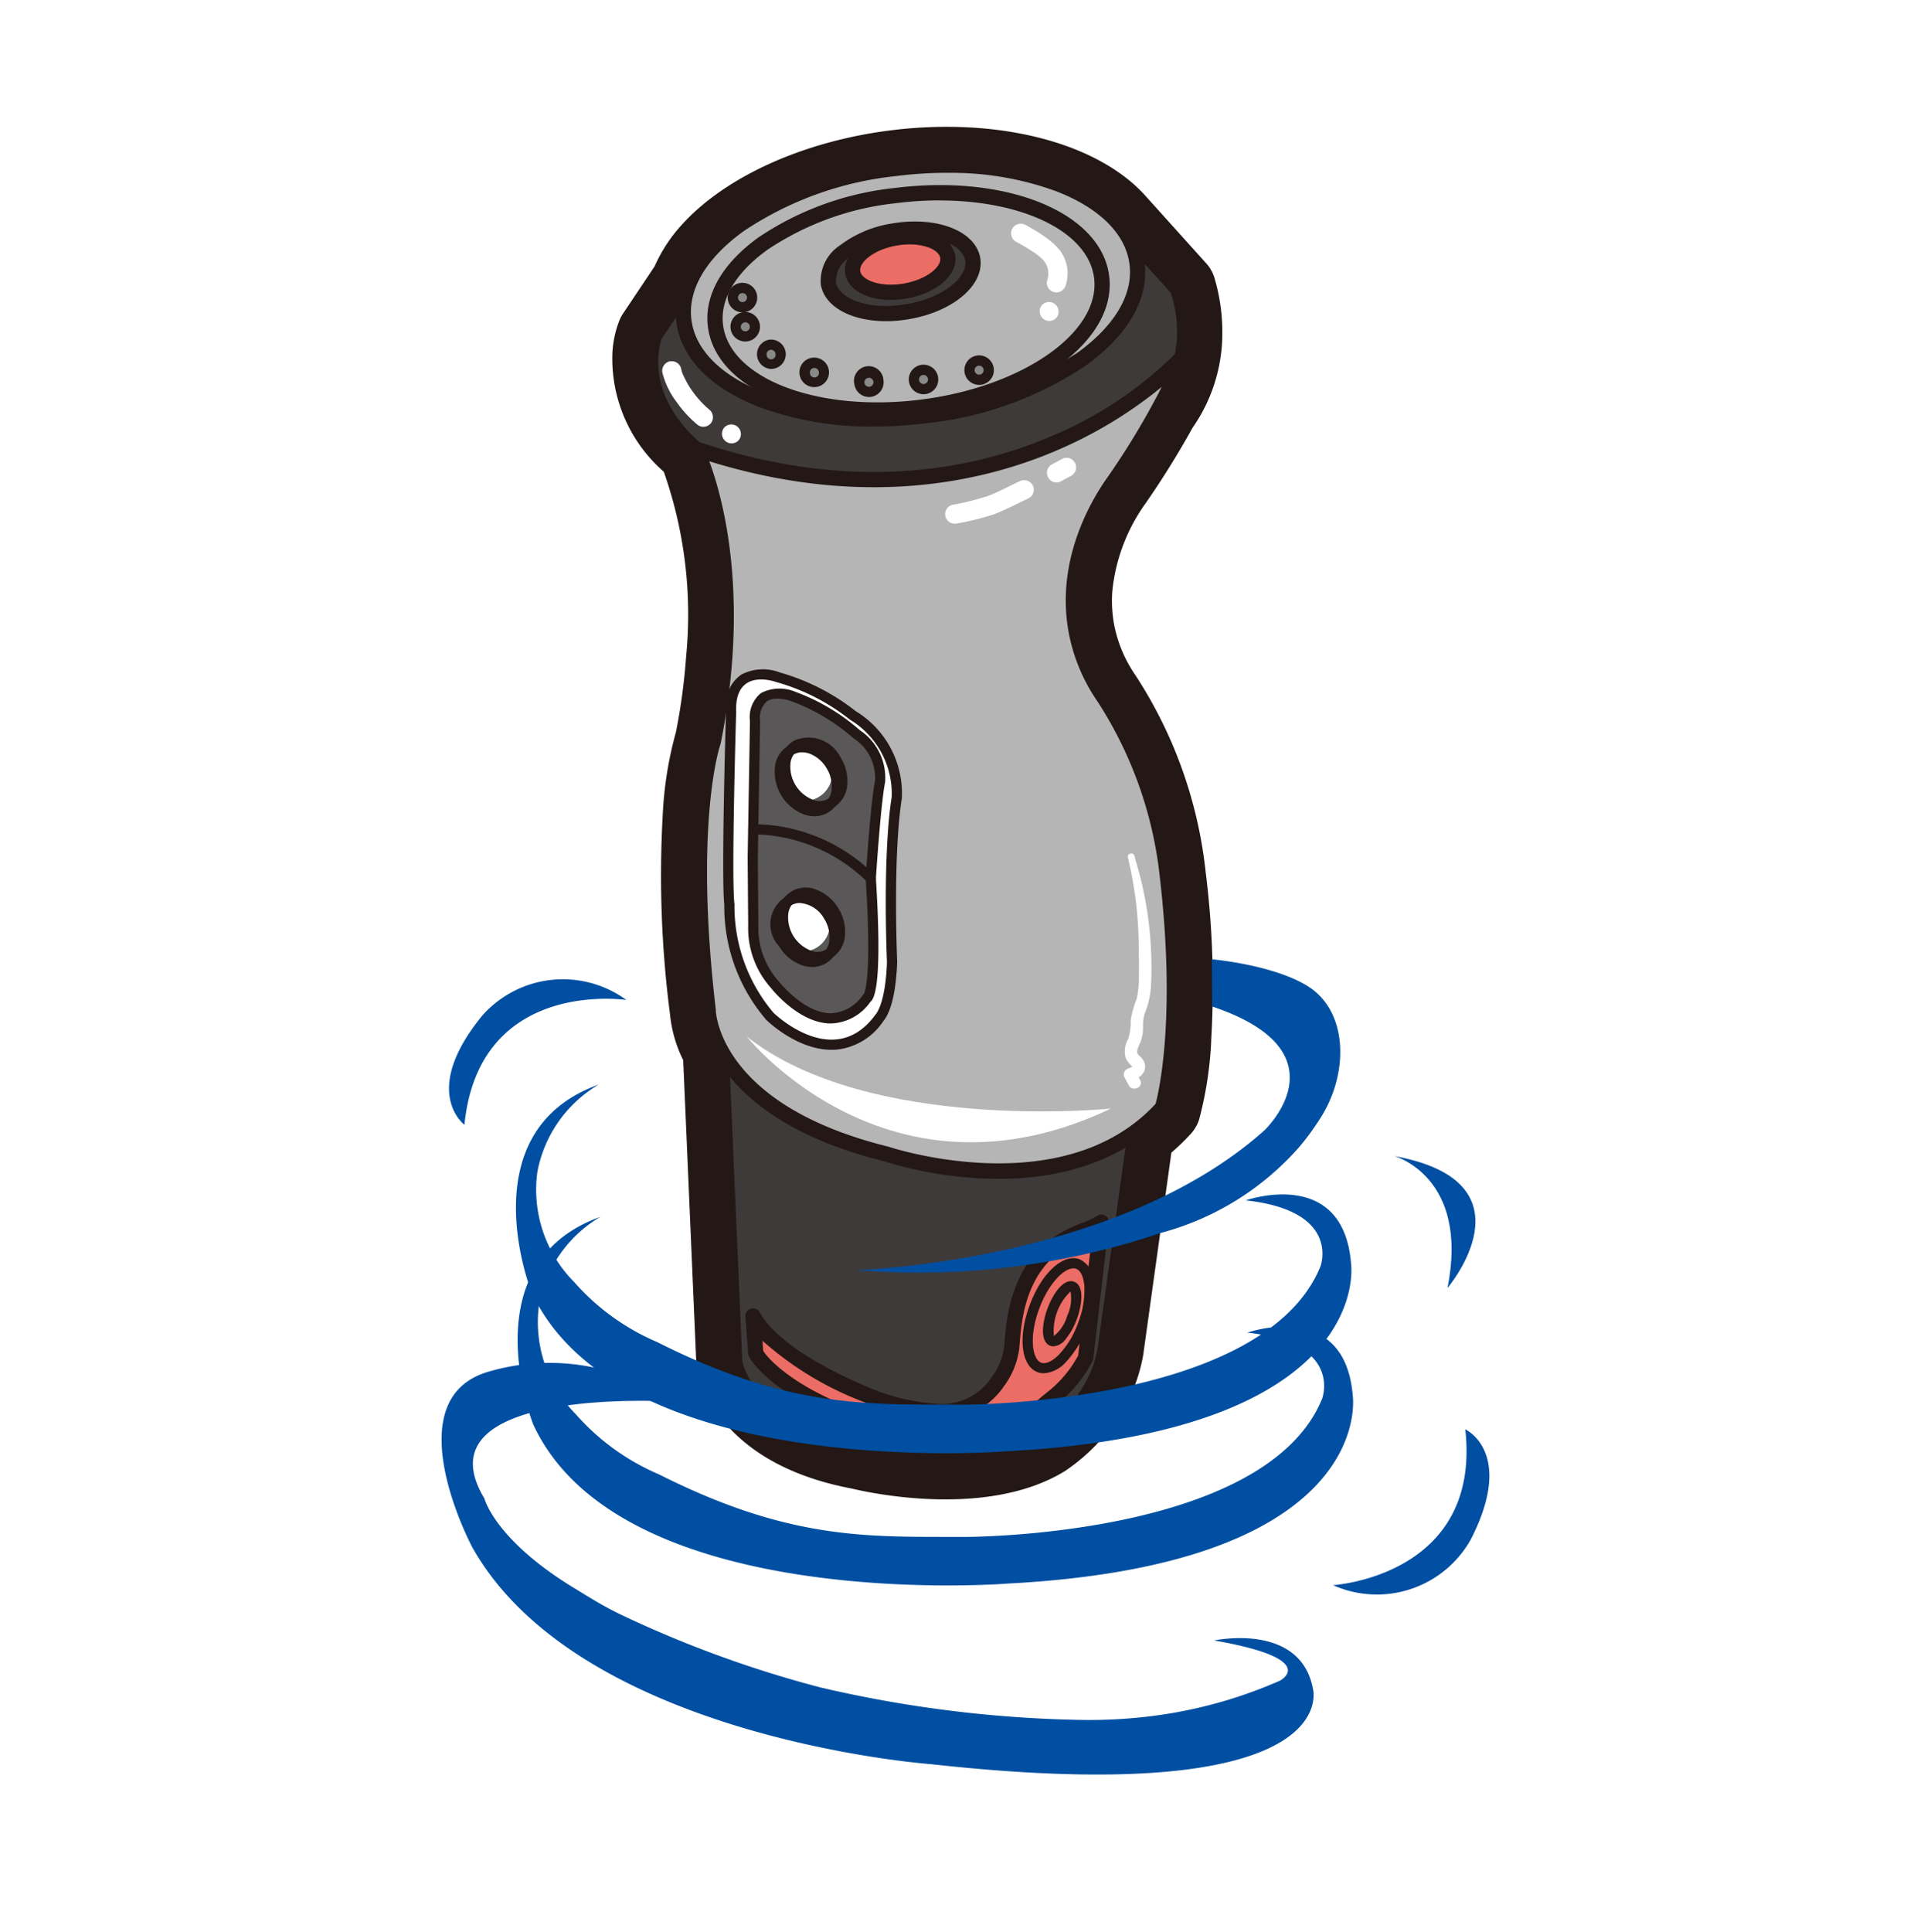 <svg xmlns="http://www.w3.org/2000/svg" width="130" height="131.009" viewBox="0 0 130 131.009">
    <defs>
        <filter id="패스_27165" width="88.758" height="128.51" x="20.5" y="2.5" filterUnits="userSpaceOnUse">
            <feOffset dy="2"/>
            <feGaussianBlur result="blur" stdDeviation="1.5"/>
            <feFlood flood-opacity=".161"/>
            <feComposite in2="blur" operator="in"/>
            <feComposite in="SourceGraphic"/>
        </filter>
        <style>
            .cls-2{fill:#fff}.cls-3{fill:#231815}.cls-4{fill:#3e3a39}.cls-6{fill:#b5b5b6}.cls-7{fill:#ec6d65}.cls-8{fill:#898989}.cls-10{fill:#004fa2}
        </style>
    </defs>
    <g id="ar_community_v04_marker_handblender" transform="translate(-68.233 -203.91)">
        <path id="사각형_1155" fill="none" d="M0 0H130V130H0z" transform="translate(68.233 203.91)"/>
        <g filter="url(#패스_27165)" transform="matrix(1, 0, 0, 1, 68.23, 203.91)">
            <path id="패스_27165-2" d="M142.179 209.949a12.61 12.61 0 0 1 6.676 4.415l4.048 4.495c.638.71 2.623 8.842 1.422 16.443-1.5 9.511-1.9 17.191-.844 20.2 1.916 5.422 15.783 24.063 17.379 28.98 1.673 5.154 3.462 19.749.687 25.891s-8.116 9.292-11.955 13.255-10.777 5.413-23.129 4.559c-1.719-.118-3.558-.286-5.468-.5a70.418 70.418 0 0 1-14.707-2.976c-9.564-3.064-16.5-8.671-19.872-13.731-4.8-7.2-4.134-33.517 1.747-40.579a67.917 67.917 0 0 0 9.9-17.217c2.642-7.418 1.289-12.125.673-13.8-2.071-5.625-3.552-12-2.091-15.573a6.326 6.326 0 0 1 .592-1.113s3.418-5.477 4.46-6.61a17.662 17.662 0 0 1 8.51-5.514 46.165 46.165 0 0 1 21.972-.625z" class="cls-2" transform="translate(-68.23 -203.91)"/>
        </g>
        <g id="그룹_4329">
            <path id="패스_27166" d="M110.109 227.807a6.675 6.675 0 0 1 .447-2.046 2.207 2.207 0 0 1 .214-.4l2.141-3.2a.319.319 0 0 0 .029-.055 10.125 10.125 0 0 1 1.872-2.82c2.892-3.146 8.057-5.461 13.815-6.191 7.256-.919 13.977.819 17.123 4.428l4.029 4.477a2.258 2.258 0 0 1 .495.9 12.706 12.706 0 0 1 .482 4.333 11.309 11.309 0 0 1-.169 1.3c-.013.082-.027.151-.044.22a10.841 10.841 0 0 1-1.712 3.947l-.02.032a58.963 58.963 0 0 1-3.172 5.1 12.576 12.576 0 0 0-2.321 6.16 9.132 9.132 0 0 0 .2 2.675 9.432 9.432 0 0 0 1.42 3.208l.024.036a29.991 29.991 0 0 1 4.688 13.169 62.032 62.032 0 0 1 .369 11.361 24.943 24.943 0 0 1-.8 5.247 2.279 2.279 0 0 1-.482.842l-.061.067a14.4 14.4 0 0 1-1.237 1.19.341.341 0 0 0-.118.214l-1.91 13.719a10.952 10.952 0 0 1-2.86 5.649 12.6 12.6 0 0 1-2.27 1.968l-.041.025c-5.175 3.164-13.25 1.352-14.154 1.135-9.269-1.747-10.239-7.7-10.275-7.949-.011-.074-.018-.15-.022-.226l-.889-20.552a.348.348 0 0 0-.033-.134 8.668 8.668 0 0 1-.866-3.025 73.612 73.612 0 0 1-.49-13.391 24.944 24.944 0 0 1 .889-5.58c0-.012.007-.025.01-.038a42.539 42.539 0 0 0 .7-5.194 29.676 29.676 0 0 0-1.539-12.644.366.366 0 0 0-.083-.123 9.788 9.788 0 0 1-3.378-7.834" class="cls-3"/>
            <path id="패스_27167" d="M150.366 274.468a62.065 62.065 0 0 0-.37-11.423 30.329 30.329 0 0 0-4.738-13.314l-.032-.049a9.089 9.089 0 0 1-1.369-3.09 8.749 8.749 0 0 1-.195-2.574 12.281 12.281 0 0 1 2.26-5.986 59.535 59.535 0 0 0 3.192-5.133 11.159 11.159 0 0 0 1.763-4.06 2.428 2.428 0 0 0 .048-.24 11.151 11.151 0 0 0 .174-1.344 13 13 0 0 0-.493-4.451 2.6 2.6 0 0 0-.571-1.036l-4.025-4.47c-3.222-3.7-10.045-5.479-17.426-4.544-5.837.74-11.08 3.1-14.026 6.3a10.438 10.438 0 0 0-1.934 2.916l-2.14 3.2a2.507 2.507 0 0 0-.247.463 7.081 7.081 0 0 0-.472 2.152 10.169 10.169 0 0 0 3.484 8.109 29.2 29.2 0 0 1 1.516 12.493 41.86 41.86 0 0 1-.691 5.152 25.238 25.238 0 0 0-.9 5.66 73.113 73.113 0 0 0 .49 13.438 8.986 8.986 0 0 0 .9 3.151l.889 20.553c0 .088.012.175.024.262.039.263 1.042 6.446 10.537 8.234 1.227.295 9.179 2.024 14.415-1.176l.045-.029a12.9 12.9 0 0 0 2.338-2.025 11.3 11.3 0 0 0 2.948-5.833c0-.015 1.91-13.72 1.91-13.72a14.522 14.522 0 0 0 1.269-1.22l.061-.067a2.622 2.622 0 0 0 .556-.97 25.21 25.21 0 0 0 .815-5.326m-.688-.049a24.694 24.694 0 0 1-.784 5.168 1.941 1.941 0 0 1-.408.712l-.06.065a13.733 13.733 0 0 1-1.208 1.162.694.694 0 0 0-.236.43l-1.908 13.708a10.62 10.62 0 0 1-2.774 5.474 12.148 12.148 0 0 1-2.206 1.913l-.03.018a15.164 15.164 0 0 1-8.334 1.8 28.212 28.212 0 0 1-5.56-.7l-.034-.007c-9.016-1.7-9.946-7.414-9.981-7.656a1.573 1.573 0 0 1-.018-.193l-.889-20.553a.692.692 0 0 0-.067-.267 8.3 8.3 0 0 1-.833-2.9v-.032a73.237 73.237 0 0 1-.488-13.311 24.621 24.621 0 0 1 .875-5.5c.007-.025.014-.05.019-.075a42.879 42.879 0 0 0 .7-5.237 30.028 30.028 0 0 0-1.563-12.8.685.685 0 0 0-.165-.245 9.449 9.449 0 0 1-3.272-7.562 6.289 6.289 0 0 1 .422-1.939 1.89 1.89 0 0 1 .182-.341l2.14-3.2a.741.741 0 0 0 .06-.111 9.763 9.763 0 0 1 1.809-2.722c2.839-3.089 7.925-5.363 13.6-6.083 7.145-.9 13.747.788 16.828 4.322l4.025 4.47a1.935 1.935 0 0 1 .42.762 12.346 12.346 0 0 1 .469 4.215 10.794 10.794 0 0 1-.164 1.263v.025c-.009.059-.021.119-.036.178v.023a10.478 10.478 0 0 1-1.655 3.81.679.679 0 0 0-.039.064 58.123 58.123 0 0 1-3.147 5.059 12.94 12.94 0 0 0-2.387 6.341 9.416 9.416 0 0 0 .21 2.777 9.8 9.8 0 0 0 1.472 3.326l.023.034a29.628 29.628 0 0 1 4.631 13.018 61.65 61.65 0 0 1 .367 11.294" class="cls-3"/>
            <path id="패스_27168" d="M114.928 223.216l-2.277 3.4s-2.655 6.474 8.21 10.922c0 0 13.13 4.178 24.072-4.036a8.868 8.868 0 0 0 3.164-9.99l-4-4.445z" class="cls-4"/>
            <path id="패스_27169" d="M128.893 239.094a30.162 30.162 0 0 1-8.189-1.063l-.039-.014c-4.653-1.9-7.5-4.411-8.476-7.45a6.45 6.45 0 0 1-.017-4.146.542.542 0 0 1 .049-.092l2.278-3.4a.512.512 0 0 1 .356-.224l29.167-4.148a.517.517 0 0 1 .457.166l4 4.445a.525.525 0 0 1 .114.2 9.62 9.62 0 0 1-.929 7.929 9.016 9.016 0 0 1-2.436 2.625 26.923 26.923 0 0 1-16.335 5.172zm-7.857-2.042c.555.168 13.177 3.852 23.586-3.963l.03-.021a8.28 8.28 0 0 0 2.979-9.3l-3.736-4.149-28.666 4.081-2.116 3.161c-.213.584-1.926 6.15 7.923 10.191z" class="cls-3"/>
            <path id="패스_27170" fill="#141315" d="M127.933 232.025c-5.9 0-10.575-2.222-10.992-5.519-.489-3.856 5.036-7.744 12.315-8.667a20.735 20.735 0 0 1 9.5.815c2.715.995 4.344 2.6 4.586 4.507.242 1.911-.936 3.867-3.317 5.508a20.761 20.761 0 0 1-9 3.158 24.655 24.655 0 0 1-3.092.198zm4.477-13.7a24.41 24.41 0 0 0-3.067.2c-6.9.875-12.159 4.417-11.718 7.9s6.415 5.6 13.317 4.724a20.043 20.043 0 0 0 8.694-3.042c2.159-1.487 3.233-3.211 3.025-4.854-.208-1.642-1.678-3.044-4.139-3.946a17.989 17.989 0 0 0-6.112-.981z"/>
            <path id="패스_27171" d="M145.34 221.766c.586 4.623-5.82 9.242-14.307 10.318s-15.842-1.8-16.428-6.424 5.819-9.243 14.307-10.319 15.842 1.8 16.428 6.425" class="cls-6"/>
            <path id="패스_27172" d="M127.5 232.827a21.735 21.735 0 0 1-7.83-1.337c-3.287-1.285-5.267-3.333-5.575-5.765s1.1-4.909 3.961-6.974a26.011 26.011 0 0 1 22.224-2.816c3.287 1.285 5.267 3.333 5.575 5.766s-1.1 4.909-3.961 6.973A23.864 23.864 0 0 1 131.1 232.6a28.752 28.752 0 0 1-3.6.227zm4.956-17.2a27.738 27.738 0 0 0-3.477.223 22.835 22.835 0 0 0-10.318 3.735c-2.541 1.833-3.8 3.966-3.54 6.006s2.008 3.791 4.926 4.932a25 25 0 0 0 21.242-2.691c2.542-1.833 3.8-3.966 3.541-6.005-.259-2.04-2.008-3.792-4.927-4.933a20.685 20.685 0 0 0-7.45-1.263z" class="cls-3"/>
            <path id="패스_27173" d="M142.937 222.684c.5 3.961-4.954 7.915-12.185 8.831s-13.5-1.552-14-5.513 4.954-7.914 12.186-8.83 13.5 1.552 14 5.512" class="cls-6"/>
            <path id="패스_27174" d="M127.7 232.228c-6.189 0-10.991-2.455-11.461-6.161-.268-2.111.941-4.256 3.4-6.04a20.328 20.328 0 0 1 9.232-3.368c7.628-.966 14.034 1.651 14.58 5.96s-5 8.442-12.633 9.409a24.924 24.924 0 0 1-3.118.2zm4.255-14.732a23.474 23.474 0 0 0-2.952.189 19.277 19.277 0 0 0-8.755 3.179c-2.141 1.552-3.2 3.354-2.983 5.073.465 3.672 6.488 5.945 13.425 5.065s12.2-4.581 11.737-8.253c-.4-3.137-4.857-5.249-10.475-5.249z" class="cls-3"/>
            <path id="패스_27175" d="M117.14 275.106l.913 21.12s.668 4.607 8.5 6.058c0 0 7.919 1.954 12.508-.851 0 0 3.511-2.247 4.116-6.069l2.736-19.664z" class="cls-4"/>
            <path id="패스_27176" d="M132.37 303.469a27.27 27.27 0 0 1-5.938-.683c-8.076-1.5-8.861-6.283-8.891-6.486v-.052l-.913-21.119a.517.517 0 0 1 .147-.384.5.5 0 0 1 .38-.156l28.777.594a.515.515 0 0 1 .5.588l-2.736 19.664a10.338 10.338 0 0 1-4.349 6.434 13.592 13.592 0 0 1-6.977 1.6zm-13.8-7.3c.065.356.939 4.281 8.082 5.6.107.025 7.8 1.874 12.144-.784.024-.015 3.315-2.17 3.876-5.709l2.654-19.078-27.644-.571z" class="cls-3"/>
            <path id="패스_27177" d="M142.92 286.775c-.732.477-1.325.521-2.42 1.131-3.507 1.955-3.53 6.157-3.664 7.438a5 5 0 0 1-.922 2.228 4.541 4.541 0 0 1-3.971 2.052 14.877 14.877 0 0 1-4.878-1.117c-4.715-1.974-7-3.913-7.765-5.373l.184 2.5c.356.771 2.846 3.407 8.853 5.034a14.553 14.553 0 0 0 9.187-.451 11.723 11.723 0 0 0 2.117-1.561 8.544 8.544 0 0 0 2.215-2.681z" class="cls-7"/>
            <path id="패스_27178" d="M132.3 301.713a15.67 15.67 0 0 1-4.1-.548c-6.282-1.7-8.8-4.478-9.187-5.316a.509.509 0 0 1-.046-.179l-.184-2.5a.517.517 0 0 1 .973-.279c.4.769 1.947 2.81 7.507 5.137a14.345 14.345 0 0 0 4.708 1.078 4.052 4.052 0 0 0 3.527-1.846 4.424 4.424 0 0 0 .825-2c.008-.081.018-.21.03-.358.135-1.655.449-5.531 3.893-7.45a10.264 10.264 0 0 1 1.4-.642 4.989 4.989 0 0 0 .991-.471.517.517 0 0 1 .8.493l-1.065 9.2a.512.512 0 0 1-.056.183 8.992 8.992 0 0 1-2.35 2.843c-.183.147-.366.3-.544.446a7.513 7.513 0 0 1-1.7 1.191 13.965 13.965 0 0 1-5.422 1.018zm-12.312-6.226c.4.678 2.763 3.131 8.48 4.68a14.12 14.12 0 0 0 8.84-.424 7.107 7.107 0 0 0 1.446-1.034c.184-.153.372-.308.56-.459a7.92 7.92 0 0 0 2.035-2.435l.944-8.147-.275.109a9.172 9.172 0 0 0-1.271.581c-2.961 1.651-3.234 5.014-3.365 6.631-.013.157-.024.294-.036.408a5.468 5.468 0 0 1-1.023 2.486 5.115 5.115 0 0 1-4.4 2.257 15.36 15.36 0 0 1-5.057-1.156 22.032 22.032 0 0 1-6.924-4.172z" class="cls-3"/>
            <path id="패스_27179" d="M139.022 297.019a1.2 1.2 0 0 1-.425-.076c-1.118-.417-1.347-2.378-.532-4.56s2.273-3.511 3.39-3.094a1.859 1.859 0 0 1 1 1.755 7.42 7.42 0 0 1-1.953 5.229 2.215 2.215 0 0 1-1.48.746zm2.007-7.116c-.651 0-1.683 1.02-2.319 2.722-.7 1.875-.494 3.44.128 3.673.3.113.731-.076 1.18-.517a6.064 6.064 0 0 0 1.324-2.173 6.08 6.08 0 0 0 .425-2.509c-.05-.628-.252-1.052-.553-1.164a.51.51 0 0 0-.185-.035zm-1.356 5.288a.639.639 0 0 1-.22-.04c-.68-.254-.57-1.495-.179-2.54s1.118-2.055 1.8-1.8.57 1.495.179 2.54a4.581 4.581 0 0 1-.743 1.336 1.148 1.148 0 0 1-.837.504zm.045-.672zm1.11-3.049a3.723 3.723 0 0 0-1.128 3.021 2.674 2.674 0 0 0 .908-1.382 2.671 2.671 0 0 0 .22-1.639z" class="cls-3"/>
            <path id="패스_27180" d="M135.276 228.9a.651.651 0 1 1-.75-.534.651.651 0 0 1 .75.534" class="cls-8"/>
            <path id="패스_27181" d="M134.634 230.005a1 1 0 1 1 .165-.014 1.021 1.021 0 0 1-.165.014zm0-1.3a.292.292 0 0 0-.051 0 .3.3 0 0 0-.2.124.306.306 0 1 0 .551.127.306.306 0 0 0-.3-.255z" class="cls-3"/>
            <path id="패스_27182" d="M131.505 229.534a.651.651 0 1 1-.749-.535.65.65 0 0 1 .749.535" class="cls-8"/>
            <path id="패스_27183" d="M130.861 230.637a1 1 0 1 1 .167-.014 1.045 1.045 0 0 1-.167.014zm0-1.3a.438.438 0 0 0-.051 0 .306.306 0 0 0-.127.552.306.306 0 0 0 .479-.3.309.309 0 0 0-.124-.2.306.306 0 0 0-.174-.054z" class="cls-3"/>
            <path id="패스_27184" d="M127.8 229.724a.651.651 0 1 1-.749-.535.649.649 0 0 1 .749.535" class="cls-8"/>
            <path id="패스_27185" d="M127.162 230.827a1 1 0 0 1-.982-.831 1 1 0 1 1 1.963-.329 1 1 0 0 1-.817 1.146 1.018 1.018 0 0 1-.164.014zm0-1.3a.292.292 0 0 0-.051 0 .307.307 0 0 0-.2.124.306.306 0 0 0 .3.48.306.306 0 0 0 .251-.352.306.306 0 0 0-.3-.256z" class="cls-3"/>
            <path id="패스_27186" d="M124.1 229.052a.651.651 0 1 1-.75-.534.652.652 0 0 1 .75.534" class="cls-8"/>
            <path id="패스_27187" d="M123.458 230.155a1 1 0 1 1 .579-1.806.987.987 0 0 1 .4.646 1 1 0 0 1-.817 1.147 1.04 1.04 0 0 1-.162.013zm0-1.3a.306.306 0 0 0-.3.357.306.306 0 1 0 .6-.1.306.306 0 0 0-.3-.256z" class="cls-3"/>
            <path id="패스_27188" d="M121.166 227.821a.651.651 0 1 1-.75-.534.652.652 0 0 1 .75.534" class="cls-8"/>
            <path id="패스_27189" d="M120.524 228.924a1 1 0 0 1-.165-1.977 1 1 0 0 1 1.147.817 1 1 0 0 1-.817 1.147 1.028 1.028 0 0 1-.165.013zm0-1.3a.293.293 0 0 0-.051.005.3.3 0 0 0-.2.124.3.3 0 0 0-.053.228.306.306 0 1 0 .6-.1.306.306 0 0 0-.3-.256z" class="cls-3"/>
            <path id="패스_27190" d="M119.418 225.96a.651.651 0 1 1-.75-.534.652.652 0 0 1 .75.534" class="cls-8"/>
            <path id="패스_27191" d="M118.776 227.063a1 1 0 1 1 .982-1.16 1 1 0 0 1-.817 1.147 1.028 1.028 0 0 1-.165.013zm0-1.3a.282.282 0 0 0-.05.005.306.306 0 1 0 .352.251.307.307 0 0 0-.302-.258z" class="cls-3"/>
            <path id="패스_27192" d="M119.23 223.981a.651.651 0 1 1-.75-.534.652.652 0 0 1 .75.534" class="cls-8"/>
            <path id="패스_27193" d="M118.586 225.085a1 1 0 1 1 .983-1.161.995.995 0 0 1-.817 1.147 1.033 1.033 0 0 1-.166.014zm0-1.3a.3.3 0 0 0-.052 0 .306.306 0 1 0 .3.479.3.3 0 0 0 .052-.227.3.3 0 0 0-.3-.255z" class="cls-3"/>
            <path id="패스_27194" d="M134.2 221.486c.254 1.513-1.732 3.107-4.435 3.56s-5.1-.4-5.354-1.919 1.732-3.107 4.435-3.56 5.1.406 5.354 1.919" class="cls-4"/>
            <path id="패스_27195" d="M128.326 225.686c-2.342 0-4.175-.965-4.428-2.473a2.878 2.878 0 0 1 1.295-2.667 7.824 7.824 0 0 1 3.565-1.489c3.028-.508 5.643.521 5.949 2.343.306 1.822-1.829 3.647-4.86 4.155a9.174 9.174 0 0 1-1.521.131zm1.972-5.727a8.262 8.262 0 0 0-1.369.118 6.788 6.788 0 0 0-3.089 1.276 1.942 1.942 0 0 0-.922 1.689c.18 1.077 2.133 1.934 4.758 1.494s4.192-1.888 4.011-2.965c-.147-.879-1.478-1.612-3.387-1.612z" class="cls-3"/>
            <path id="패스_27196" d="M115.421 234.346s3.685 7.337 1.179 19.856c0 0-1.87 5.153-.341 18.206 0 0 .149 6.794 12.083 9.743 0 0 12.131 4.125 18.722-3.14 0 0 1.578-5.019.339-15.688a27.713 27.713 0 0 0-4.332-12.171 11.736 11.736 0 0 1-1.755-3.975c-1.22-5.3 1.8-9.713 2.474-10.647 0 0 3.665-5.2 4.558-8.324 0 0-11.893 13.246-32.927 6.14" class="cls-6"/>
            <path id="패스_27197" d="M135.968 283.834q-.374 0-.753-.012a26.77 26.77 0 0 1-7.018-1.174c-11.9-2.948-12.431-9.643-12.454-10.2-1.469-12.562.173-17.84.358-18.381 2.427-12.182-1.107-19.417-1.143-19.488a.517.517 0 0 1 .628-.722c10.685 3.61 18.914 1.791 23.935-.37a26.212 26.212 0 0 0 8.442-5.626.517.517 0 0 1 .882.488c-.906 3.172-4.48 8.264-4.632 8.479-1.084 1.507-3.48 5.511-2.393 10.234a11.16 11.16 0 0 0 1.679 3.8 28.249 28.249 0 0 1 4.418 12.408c1.237 10.651-.294 15.689-.36 15.9a.516.516 0 0 1-.11.193c-2.664 2.937-6.621 4.471-11.479 4.471zm-19.636-48.65c.923 2.483 2.769 9.158.776 19.12q-.009.037-.021.075c-.018.049-1.806 5.239-.314 17.969v.048c.008.26.336 6.448 11.69 9.253l.042.012c.118.04 11.79 3.895 18.092-2.909.207-.767 1.4-5.784.289-15.369a27.182 27.182 0 0 0-4.251-11.95 12.2 12.2 0 0 1-1.826-4.14c-1.181-5.134 1.4-9.449 2.559-11.065a52.127 52.127 0 0 0 3.649-6.087 29.425 29.425 0 0 1-7.043 4.274c-5.021 2.173-13.144 4.018-23.642.769zm.268 19.016z" class="cls-3"/>
            <path id="패스_27198" d="M118.867 274.18s9.582 12.085 24.707 4.888c0 0-16.408 1.688-24.707-4.888" class="cls-2"/>
            <path id="패스_27199" d="M117.82 251.676a2.1 2.1 0 0 1 .879-1.741 2.916 2.916 0 0 1 2.322-.1 14.373 14.373 0 0 1 5.049 2.578 6.158 6.158 0 0 1 2.98 5.552c-.108.7-.194 1.5-.257 2.41-.273 3.908-.066 8.7-.064 8.751-.008.252-.019.462-.033.661-.156 2.231-.678 2.965-.817 3.124a4.017 4.017 0 0 1-2.933 1.815c-2.317.2-4.4-1.813-4.487-1.9a11.43 11.43 0 0 1-2.76-7.608c-.216-1.744.1-12.584.116-13.047a4.3 4.3 0 0 1 0-.494z" class="cls-2"/>
            <path id="패스_27200" d="M129.04 269.809c.014-.2.026-.417.034-.645v-.054c0-.048-.208-4.824.064-8.712.063-.9.147-1.691.25-2.35l.005-.03v-.03a6.519 6.519 0 0 0-3.127-5.86 14.881 14.881 0 0 0-5.157-2.628 3.178 3.178 0 0 0-2.6.145 2.418 2.418 0 0 0-1.036 2.007 5.169 5.169 0 0 0-.008.532c-.021.722-.325 11.205-.115 13.047a11.786 11.786 0 0 0 2.832 7.808l.015.018.017.015c.092.091 2.285 2.207 4.757 2a4.34 4.34 0 0 0 3.171-1.941c.226-.259.738-1.085.894-3.319m-.687-.049c-.167 2.376-.742 2.932-.742 2.932-2.818 3.894-6.911-.112-6.911-.112a11.158 11.158 0 0 1-2.655-7.377c-.223-1.624.114-13.022.114-13.022a4.466 4.466 0 0 1 .005-.481c.176-2.509 2.736-1.543 2.736-1.543a14.168 14.168 0 0 1 4.972 2.539 5.865 5.865 0 0 1 2.835 5.245c-.114.725-.2 1.547-.258 2.409-.278 3.974-.064 8.79-.064 8.79-.008.22-.019.426-.032.62" class="cls-3"/>
            <path id="패스_27201" fill="#595757" d="M122.042 251.139s-2.672-1.068-2.606 1.659l-.157 9.265.036 4.59a5.767 5.767 0 0 0 1.454 4.009s3.492 4.5 6.263.9c0 0 .753-.175.253-8.108 0 0 .319-5.006.629-6.559a3.558 3.558 0 0 0-1.582-3.2 13.81 13.81 0 0 0-4.29-2.556"/>
            <path id="패스_27202" d="M124.581 273.3c-2.09 0-3.866-2.157-4.067-2.41a6.075 6.075 0 0 1-1.543-4.257l-.037-4.571.157-9.274a2.091 2.091 0 0 1 .754-1.892 2.746 2.746 0 0 1 2.307-.088 13.933 13.933 0 0 1 4.391 2.609 3.881 3.881 0 0 1 1.713 3.52c-.295 1.487-.6 6.158-.625 6.518.436 6.96-.059 8.145-.375 8.381a3.384 3.384 0 0 1-2.67 1.464zm-3.624-22.025a1.253 1.253 0 0 0-.72.188 1.48 1.48 0 0 0-.457 1.322l-.157 9.28.037 4.581a5.461 5.461 0 0 0 1.347 3.762.406.406 0 0 1 .034.038c.018.022 1.707 2.164 3.54 2.164h.006a2.767 2.767 0 0 0 2.172-1.257.367.367 0 0 1 .058-.06c.093-.165.534-1.312.124-7.817a.309.309 0 0 1 0-.043c.013-.206.324-5.047.634-6.6a3.193 3.193 0 0 0-1.434-2.852.327.327 0 0 1-.037-.028 13.553 13.553 0 0 0-4.156-2.483l-.033-.011a2.884 2.884 0 0 0-.958-.18zm5.994 19.953zm0 0zm0 0z" class="cls-3"/>
            <path id="패스_27203" d="M124.576 255.809a1.845 1.845 0 1 1-2.718-1.029 2.088 2.088 0 0 1 2.718 1.029" class="cls-2"/>
            <path id="패스_27204" d="M123.465 259.251a2.217 2.217 0 0 1-.784-.15 3.105 3.105 0 0 1-1.9-3.132 1.873 1.873 0 0 1 2.629-1.6 3.1 3.1 0 0 1 1.9 3.132 1.943 1.943 0 0 1-.9 1.484 1.8 1.8 0 0 1-.945.266zm-.838-4.336a1.131 1.131 0 0 0-.591.159 1.275 1.275 0 0 0-.571.976 2.419 2.419 0 0 0 1.46 2.406 1.187 1.187 0 0 0 1.7-1.031 2.287 2.287 0 0 0-.344-1.437 2.282 2.282 0 0 0-1.115-.969 1.518 1.518 0 0 0-.539-.104z" class="cls-3"/>
            <path id="패스_27205" d="M124.423 266.03a1.845 1.845 0 1 1-2.718-1.03 2.088 2.088 0 0 1 2.718 1.029" class="cls-2"/>
            <path id="패스_27206" d="M123.312 269.472a2.217 2.217 0 0 1-.784-.15 2.982 2.982 0 0 1-1.461-1.256 2.182 2.182 0 1 1 3.65-2.214 2.973 2.973 0 0 1 .44 1.875 1.948 1.948 0 0 1-.9 1.484 1.8 1.8 0 0 1-.945.261zm-.834-4.338a1.133 1.133 0 0 0-.594.161 1.753 1.753 0 0 0-.227 2.413 2.278 2.278 0 0 0 1.115.969 1.187 1.187 0 0 0 1.7-1.031 2.282 2.282 0 0 0-.344-1.437 2.064 2.064 0 0 0-1.65-1.075z" class="cls-3"/>
            <path id="패스_27207" d="M123.685 269.122a2.2 2.2 0 0 1-.785-.15 3.105 3.105 0 0 1-1.9-3.132 1.872 1.872 0 0 1 2.629-1.594 2.976 2.976 0 0 1 1.461 1.256 2.976 2.976 0 0 1 .439 1.876 1.948 1.948 0 0 1-.9 1.484 1.81 1.81 0 0 1-.944.26zm-.838-4.336a1.135 1.135 0 0 0-.592.16 1.271 1.271 0 0 0-.57.976 2.42 2.42 0 0 0 1.459 2.406 1.188 1.188 0 0 0 1.7-1.031 2.283 2.283 0 0 0-.344-1.438 2.288 2.288 0 0 0-1.115-.969 1.535 1.535 0 0 0-.538-.104zm4.438-.983a.345.345 0 0 1-.248-.105 11.207 11.207 0 0 0-7.713-3.221.345.345 0 0 1-.025-.689 11.717 11.717 0 0 1 8.234 3.431.345.345 0 0 1-.248.584zm-3.448-4.9a2.217 2.217 0 0 1-.784-.15 3.105 3.105 0 0 1-1.9-3.132 1.948 1.948 0 0 1 .9-1.484 2.427 2.427 0 0 1 3.191 1.146 2.968 2.968 0 0 1 .44 1.876 1.948 1.948 0 0 1-.9 1.484 1.814 1.814 0 0 1-.947.257zm-.837-4.339a1.126 1.126 0 0 0-.594.161 1.272 1.272 0 0 0-.571.976 2.42 2.42 0 0 0 1.459 2.406 1.188 1.188 0 0 0 1.7-1.032 2.282 2.282 0 0 0-.344-1.437 2.063 2.063 0 0 0-1.65-1.074z" class="cls-3"/>
            <path id="패스_27208" d="M138.988 219.892a12.651 12.651 0 0 0-1.235-.741.652.652 0 0 0-.6 1.16 12.186 12.186 0 0 1 1.074.633 3.8 3.8 0 0 1 .793.643s.092.127.1.146.072.132.082.144a2.051 2.051 0 0 1 .1.317c-.005 0 .019.142.021.163a1.83 1.83 0 0 1 0 .2c0 .014-.019.145-.023.164a2.241 2.241 0 0 1-.062.227.655.655 0 0 0 .5.776.671.671 0 0 0 .775-.5 2.617 2.617 0 0 0-.4-2.337 4.806 4.806 0 0 0-1.135-.992" class="cls-2"/>
            <path id="패스_27209" d="M138.9 224.587a.652.652 0 0 0 .96.882.652.652 0 0 0-.96-.882" class="cls-2"/>
            <path id="패스_27210" d="M137.343 236.553c-.711.339-1.426.729-2.136.992a18.338 18.338 0 0 1-2.42.6.657.657 0 0 0-.431.815.664.664 0 0 0 .815.431 17.032 17.032 0 0 0 2.494-.623c.809-.313 1.586-.731 2.369-1.1a.656.656 0 0 0 .207-.9.667.667 0 0 0-.9-.207" class="cls-2"/>
            <path id="패스_27211" d="M140.7 234.963l-.167-.014a.645.645 0 0 0-.318.1l-.68.365a.492.492 0 0 0-.184.184.485.485 0 0 0-.108.23.727.727 0 0 0 .085.485l.111.134a.65.65 0 0 0 .3.157l.166.014a.642.642 0 0 0 .318-.1c.227-.122.454-.243.68-.366a.492.492 0 0 0 .185-.183.483.483 0 0 0 .107-.231.5.5 0 0 0 0-.248.484.484 0 0 0-.084-.236l-.112-.134a.642.642 0 0 0-.3-.157" class="cls-2"/>
            <path id="패스_27212" d="M113.687 228.4a.663.663 0 0 0-.54.748 5.505 5.505 0 0 0 .955 2 8 8 0 0 0 1.45 1.575.655.655 0 0 0 .91-.147.668.668 0 0 0-.147-.91 6.829 6.829 0 0 1-1.159-1.281c-.044-.061-.086-.124-.128-.187l-.07-.108-.022-.037-.024-.04-.064-.112c-.037-.066-.073-.133-.107-.2-.069-.133-.135-.267-.194-.4-.029-.068-.055-.138-.08-.208s-.026-.08-.007-.022c-.01-.042-.019-.083-.026-.125a.662.662 0 0 0-.747-.54" class="cls-2"/>
            <path id="패스_27213" d="M117.355 232.888a.652.652 0 0 0 .96.882.652.652 0 0 0-.96-.882" class="cls-2"/>
            <path id="패스_27214" d="M144.926 261.779c-.2.034-.253.132-.186.354a26.474 26.474 0 0 1 .715 6.415c.02.506.022 1.014.009 1.521a6.31 6.31 0 0 1-.155 1.582 6.71 6.71 0 0 0-.4 1.434 3.779 3.779 0 0 1-.172 1.271 1.68 1.68 0 0 0-.169 1.278 1.623 1.623 0 0 0 .455.586.2.2 0 0 1-.049.037 2.935 2.935 0 0 1-.284.119.427.427 0 0 0-.211.564l.295.549c.258.482 1.034.131.775-.352l-.1-.187a.849.849 0 0 0 .437-.808 1.049 1.049 0 0 0-.336-.606c-.126-.127-.227-.2-.2-.386a2.612 2.612 0 0 1 .2-.537 2.549 2.549 0 0 0 .178-.671c.026-.232.014-.465.024-.7a2.458 2.458 0 0 1 .164-.766 5.67 5.67 0 0 0 .361-1.584c.037-.557.044-1.118.037-1.676a25.567 25.567 0 0 0-.252-3.294 24.761 24.761 0 0 0-.813-3.66c-.066-.22-.08-.527-.327-.485" class="cls-2"/>
            <path id="패스_27215" d="M132.5 221.306c.167 1-1.139 2.044-2.918 2.342s-3.355-.267-3.521-1.262 1.139-2.044 2.917-2.342 3.355.267 3.522 1.262" class="cls-7"/>
            <path id="패스_27216" d="M128.65 224.245c-1.632 0-2.915-.694-3.1-1.773-.217-1.3 1.252-2.587 3.343-2.938a5.321 5.321 0 0 1 2.624.169 2.059 2.059 0 0 1 1.493 1.518c.217 1.3-1.251 2.587-3.342 2.937a6.159 6.159 0 0 1-1.018.087zm1.267-3.763a5.161 5.161 0 0 0-.85.072c-1.551.26-2.6 1.137-2.494 1.747s1.376 1.1 2.927.837 2.6-1.136 2.493-1.746c-.048-.285-.347-.546-.821-.716a3.8 3.8 0 0 0-1.255-.194z" class="cls-3"/>
            <path id="패스_27217" d="M113.857 298.937s-17.387-1.085-12.776 6.564c0 0 .7 2.806 6.1 6.086.9.545 1.661 1.045 2.916 1.679a76.553 76.553 0 0 0 13.763 5.048 83.9 83.9 0 0 0 17.63 2.205 33.684 33.684 0 0 0 4.261-.192 31.166 31.166 0 0 0 9.281-2.47s2.822-1.455-4.461-2.725c0 0 5.85-1.26 6.7 3.286 0 0 2.247 8.213-25.915 5.1 0 0-23.8-1.725-31.092-14.7 0 0-5.438-10.187 1.248-11.952a14.618 14.618 0 0 1 12.348 2.075" class="cls-10"/>
            <path id="패스_27218" d="M108.951 286.409a8.744 8.744 0 0 0-4.157 5.892 8.883 8.883 0 0 0 2.494 7.5 15.675 15.675 0 0 0 5.637 4.071c9 4.538 14.329 4.214 20.677 4.24 0 0 20.444.07 24.291-9.371 0 0 1.438-3.775-5.069-4.48 0 0 6.623-2.35 7.147 4.3 0 0 1.651 11.386-23.364 12.712 0 0-26.235 2.115-32.21-10.781 0 0-4.347-10.888 4.554-14.082" class="cls-10"/>
            <path id="패스_27219" d="M126.345 290.018s17.6-.5 27.637-9.475c0 0 5.645-5.312-3.548-8.394l-.018-3.2s4.222.366 6.551 1.855c2.717 1.737 2.738 5.962.771 8.968a17.013 17.013 0 0 1-1.436 1.948 18.991 18.991 0 0 1-9.335 5.777 51.5 51.5 0 0 1-20.622 2.525" class="cls-10"/>
            <path id="패스_27220" d="M162.781 282.288s5.122 1.384 3.613 8.945c0 0 6.107-7.174-3.613-8.945" class="cls-10"/>
            <path id="패스_27221" d="M110.708 271.707s-9.984-1.511-10.98 8.459c0 0-3.019-2.232 1.207-7.395a7.3 7.3 0 0 1 9.773-1.064" class="cls-10"/>
            <path id="패스_27222" d="M108.836 277.442a8.741 8.741 0 0 0-4.156 5.892 8.881 8.881 0 0 0 2.493 7.5 15.665 15.665 0 0 0 5.637 4.072c9 4.538 14.329 4.214 20.677 4.24 0 0 20.444.069 24.291-9.371 0 0 1.438-3.775-5.069-4.48 0 0 6.623-2.35 7.147 4.3 0 0 1.652 11.385-23.364 12.712 0 0-26.235 2.115-32.209-10.781 0 0-4.347-10.888 4.553-14.082" class="cls-10"/>
            <path id="패스_27223" d="M158.63 311.383s10.079-.608 8.97-10.565c0 0 3.419 1.551.365 7.483a7.3 7.3 0 0 1-9.335 3.082" class="cls-10"/>
        </g>
    </g>
</svg>
